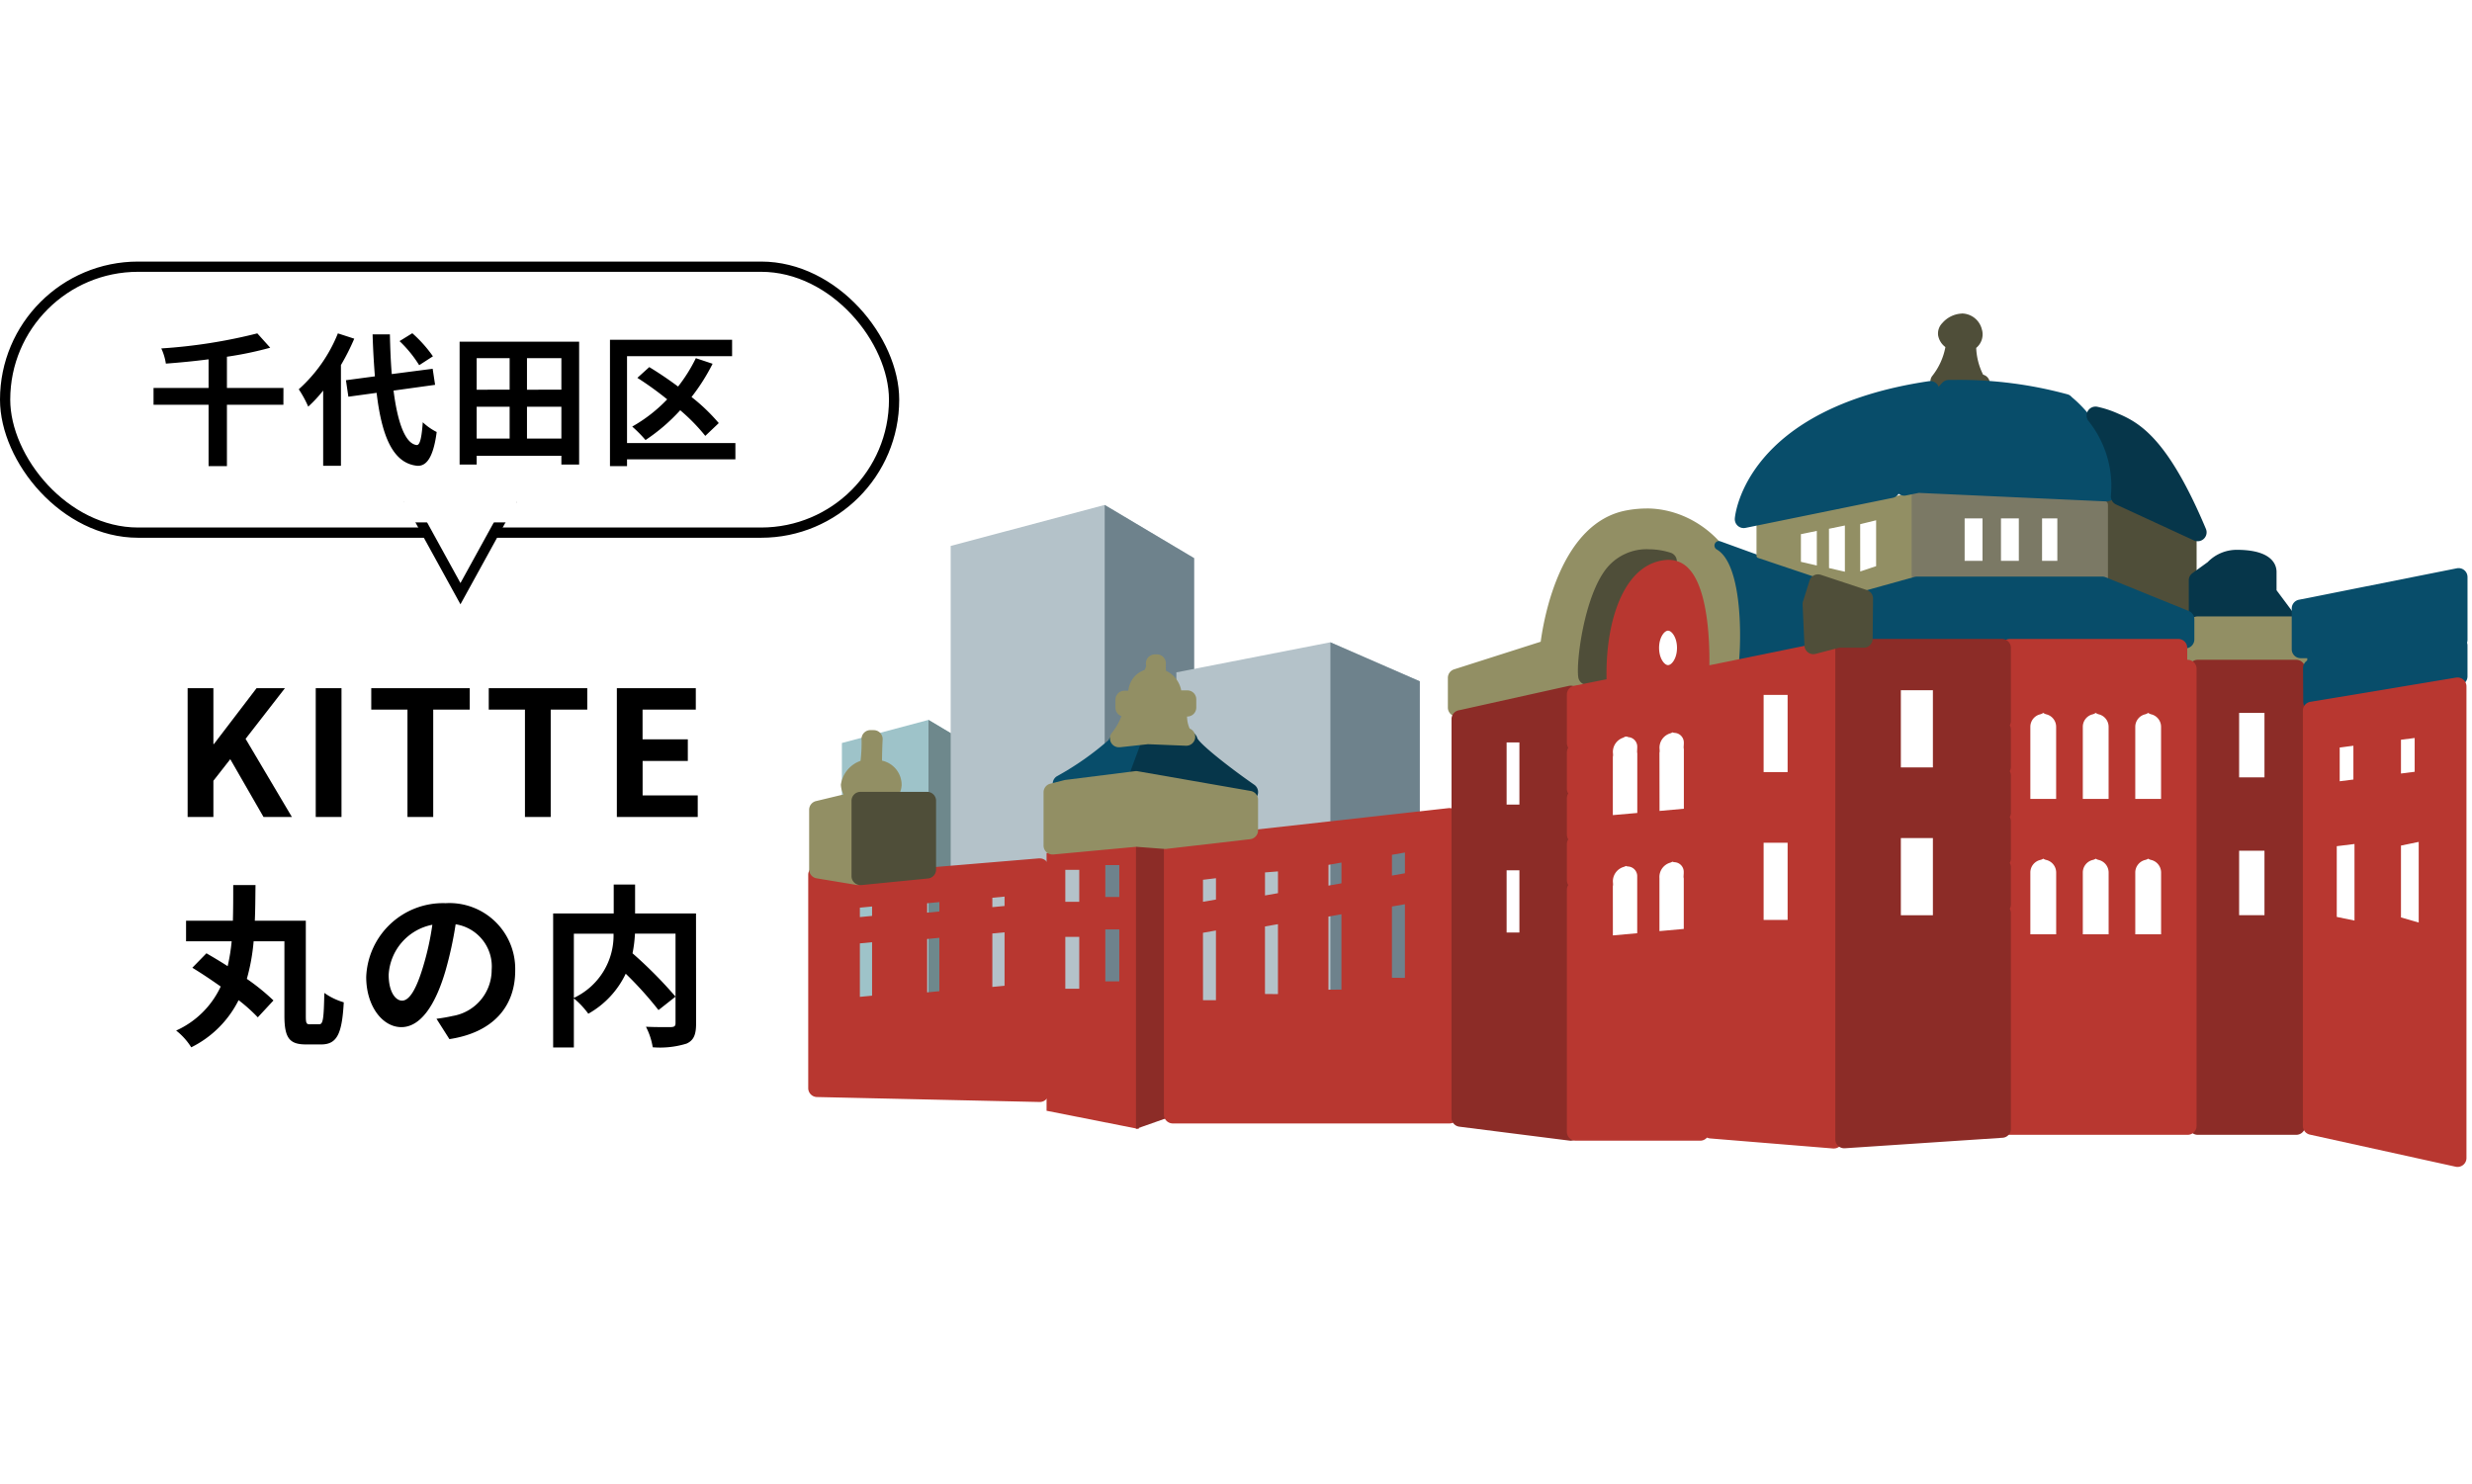 <svg xmlns="http://www.w3.org/2000/svg" xmlns:xlink="http://www.w3.org/1999/xlink" width="241.44" height="145" viewBox="0 0 241.44 145">
  <defs>
    <filter id="楕円形_21" x="96.44" y="0" width="145" height="145" filterUnits="userSpaceOnUse">
      <feOffset dx="5" dy="4" input="SourceAlpha"/>
      <feGaussianBlur stdDeviation="3.5" result="blur"/>
      <feFlood flood-opacity="0.09"/>
      <feComposite operator="in" in2="blur"/>
      <feComposite in="SourceGraphic"/>
    </filter>
    <clipPath id="clip-path">
      <rect id="長方形_1358" data-name="長方形 1358" width="162.065" height="83.366" transform="translate(0 0)" fill="none"/>
    </clipPath>
  </defs>
  <g id="map_item_pc_03" transform="translate(-840.06 -4056.98)">
    <g id="コンポーネント_10_7" data-name="コンポーネント 10 – 7" transform="translate(942 4063.48)">
      <g transform="matrix(1, 0, 0, 1, -101.94, -6.5)" filter="url(#楕円形_21)">
        <circle id="楕円形_21-2" data-name="楕円形 21" cx="62" cy="62" r="62" transform="translate(101.94 6.5)" fill="#fff"/>
      </g>
    </g>
    <path id="パス_4125" data-name="パス 4125" d="M1.547,0H4.063V-3.536L5.712-5.644,8.959,0H11.73L7.208-7.633,11.05-12.58H8.279L4.114-7.123H4.063V-12.58H1.547ZM14.059,0h2.516V-12.58H14.059Zm8.959,0h2.516V-10.489H29.1V-12.58H19.482v2.091h3.536ZM34.493,0h2.516V-10.489h3.57V-12.58H30.957v2.091h3.536Zm8.976,0h7.9V-2.108H45.985V-5.474H50.4V-7.582h-4.42v-2.907h5.2V-12.58H43.469ZM13.481,20.252c-.34,0-.391-.119-.391-.833V10.137H8.109C8.16,9,8.16,7.825,8.177,6.652H6C6,7.842,6,9,5.967,10.137H1.394v2.006H5.848a18.592,18.592,0,0,1-.391,2.431c-.714-.459-1.428-.884-2.074-1.258L2.006,14.727c.867.527,1.836,1.173,2.771,1.836a8.765,8.765,0,0,1-4.352,4.3A6.385,6.385,0,0,1,1.9,22.5a10.255,10.255,0,0,0,4.624-4.607A16.267,16.267,0,0,1,8.4,19.572l1.53-1.649a20.912,20.912,0,0,0-2.6-2.108,19.489,19.489,0,0,0,.663-3.672H11v7.276c0,2.193.51,2.8,2.108,2.8h1.479c1.564,0,2.04-1.054,2.21-4.114a6.355,6.355,0,0,1-1.9-.918c-.051,2.516-.119,3.06-.493,3.06Zm9.01-2.312c-.629,0-1.309-.833-1.309-2.533a5.279,5.279,0,0,1,4.267-4.879,27.023,27.023,0,0,1-.9,4.08C23.868,16.886,23.188,17.94,22.491,17.94ZM27.115,21.7c4.25-.646,6.426-3.162,6.426-6.7a6.425,6.425,0,0,0-6.8-6.579,7.507,7.507,0,0,0-7.752,7.208c0,2.839,1.581,4.9,3.434,4.9,1.836,0,3.3-2.074,4.3-5.474a36.586,36.586,0,0,0,1-4.573,4.167,4.167,0,0,1,3.519,4.454,4.558,4.558,0,0,1-3.825,4.505c-.442.1-.918.187-1.564.272ZM39.27,11.4h3.876a6.735,6.735,0,0,1-3.876,6.273ZM51.2,9.423h-5.95V6.6H43.163V9.423H37.247v13.09H39.27V17.719a8.226,8.226,0,0,1,1.411,1.5,8.824,8.824,0,0,0,3.655-3.91,35.554,35.554,0,0,1,3.2,3.553L49.2,17.549A42.475,42.475,0,0,0,45,13.316a12.883,12.883,0,0,0,.238-1.921H49.2v8.721c0,.306-.1.391-.425.408-.323,0-1.462.017-2.465-.034a6.63,6.63,0,0,1,.663,2.006,8.775,8.775,0,0,0,3.3-.357c.714-.323.935-.884.935-1.972Z" transform="translate(856.839 4136.784)" stroke="rgba(0,0,0,0)" stroke-width="1"/>
    <g id="コンポーネント_9_8" data-name="コンポーネント 9 – 8" transform="translate(840.06 4082.531)">
      <g id="グループ_740" data-name="グループ 740" transform="translate(-0.636 -1.24)">
        <g id="長方形_980" data-name="長方形 980" transform="translate(0.636 1.24)" fill="#fff" stroke="#000" stroke-width="1">
          <rect width="87.826" height="26.978" rx="13.489" stroke="none"/>
          <rect x="0.5" y="0.5" width="86.826" height="25.978" rx="12.989" fill="none"/>
        </g>
        <path id="パス_4109" data-name="パス 4109" d="M-15.68-6.412H-21.2V-9.464a34.414,34.414,0,0,0,4.228-.882l-1.26-1.4a51.632,51.632,0,0,1-9.38,1.47,5.36,5.36,0,0,1,.448,1.484c1.344-.1,2.772-.238,4.172-.42v2.8h-5.376v1.638h5.376V1.218H-21.2V-4.774h5.516Zm14.6-3.094A12.645,12.645,0,0,0-3.094-11.76l-1.246.77A11.911,11.911,0,0,1-2.422-8.638Zm-9.282-2.24a14.633,14.633,0,0,1-3.822,5.46,10.693,10.693,0,0,1,.924,1.694A13.192,13.192,0,0,0-11.8-6.16V1.19h1.736V-8.652a22.243,22.243,0,0,0,1.3-2.576ZM-.868-6.72l-.238-1.568L-5.1-7.77c-.1-1.19-.154-2.506-.182-3.878H-6.972c.042,1.47.126,2.842.224,4.1l-2.828.378.238,1.61,2.758-.378c.5,4.27,1.61,6.9,3.976,7.126.784.042,1.54-.6,1.89-3.3a5.728,5.728,0,0,1-1.358-.952c-.112,1.554-.28,2.254-.6,2.226-1.12-.14-1.862-2.212-2.254-5.32ZM8.106-1.47V-4.578h3.36V-1.47ZM3.192-4.578h3.22V-1.47H3.192Zm3.22-4.746v3.08H3.192v-3.08Zm5.054,3.08H8.106v-3.08h3.36Zm-9.94-4.69v12H3.192V.21h8.274v.854H13.2v-12Zm26.936,9.9H17.878V-9.52H28.14v-1.6H16.212V1.218h1.666V.56H28.462ZM26.838-2.982a18.083,18.083,0,0,0-2.66-2.548,19.579,19.579,0,0,0,2.058-3.248L24.6-9.324a15.349,15.349,0,0,1-1.736,2.772c-.938-.7-1.918-1.358-2.814-1.9l-1.162,1.05a31.544,31.544,0,0,1,2.912,2.1,14.7,14.7,0,0,1-3.416,2.66,12.8,12.8,0,0,1,1.3,1.316,18.1,18.1,0,0,0,3.388-2.912,18.3,18.3,0,0,1,2.45,2.506Z" transform="translate(44 20)"/>
      </g>
      <g id="グループ_739" data-name="グループ 739" transform="translate(39.473 22.478)">
        <g id="多角形_99" data-name="多角形 99" transform="translate(11 11) rotate(180)" fill="#fff">
          <path d="M 10.154 9.5 L 0.846 9.5 L 5.5 1.038 L 10.154 9.5 Z" stroke="none"/>
          <path d="M 5.5 2.075 L 1.691 9 L 9.309 9 L 5.5 2.075 M 5.5 0 L 11 10 L 0 10 L 5.5 0 Z" stroke="none" fill="#000"/>
        </g>
        <rect id="長方形_984" data-name="長方形 984" width="11" height="3" fill="#fff"/>
      </g>
    </g>
    <g id="グループ_797" data-name="グループ 797" transform="translate(919 4087.602)">
      <path id="パス_3671" data-name="パス 3671" d="M3.288,67.956v-26L11.742,39.7l4.914,2.923V67.956Z" fill="#9ec3c9"/>
      <path id="パス_3672" data-name="パス 3672" d="M11.746,67.956h4.91V42.624L11.746,39.7Z" fill="#6e888c"/>
      <path id="パス_3673" data-name="パス 3673" d="M13.913,68.955V22.708L28.949,18.7l8.738,5.2V68.955Z" fill="#b4c2c9"/>
      <path id="パス_3674" data-name="パス 3674" d="M28.955,68.955h8.732V23.9l-8.732-5.195Z" fill="#6e828c"/>
      <path id="パス_3675" data-name="パス 3675" d="M35.956,68.955v-33.9l15.036-2.937,8.738,3.811V68.955Z" fill="#b4c2c9"/>
      <path id="パス_3676" data-name="パス 3676" d="M51,68.955H59.73V35.929L51,32.121Z" fill="#6e828c"/>
      <g id="グループ_796" data-name="グループ 796">
        <g id="グループ_795" data-name="グループ 795" clip-path="url(#clip-path)">
          <path id="パス_3677" data-name="パス 3677" d="M84.707,38.84V40.1a1.81,1.81,0,0,1,1.677,1.855c0,.053,0,.1-.007.157l-.013.256.02,0v6.808l-4.119.373V42.737l.022,0-.015-.209c0-.051-.007-.1-.007-.156a2.328,2.328,0,0,1,1.678-2.189V38.84h.382v0Zm0-.871h-.764a.871.871,0,0,0-.871.871v.76a3.214,3.214,0,0,0-1.678,2.768c0,.078,0,.153.01.227V42.6a.842.842,0,0,0-.01.133v6.812a.87.87,0,0,0,.871.871l.078,0,4.12-.373a.871.871,0,0,0,.793-.868V42.368a.854.854,0,0,0-.012-.143l0-.064c0-.053.009-.127.009-.2a2.676,2.676,0,0,0-1.678-2.539V38.84a.871.871,0,0,0-.871-.871"/>
          <path id="パス_3678" data-name="パス 3678" d="M84.707,51.578v1.159a1.809,1.809,0,0,1,1.677,1.853c0,.053,0,.1-.007.158L86.364,55l.02,0v5.917l-4.119.372V55.178l0-.078c0-.032,0-.066,0-.1a2.331,2.331,0,0,1,1.678-2.19V51.578Zm0-.871h-.764a.871.871,0,0,0-.871.871v.655A3.212,3.212,0,0,0,81.394,55l0,.068c0,.021,0,.043,0,.065l0,.078V61.29a.87.87,0,0,0,.871.872.68.68,0,0,0,.078,0l4.12-.372a.871.871,0,0,0,.793-.868V55a.854.854,0,0,0-.012-.143l0-.064c0-.053.009-.127.009-.2a2.672,2.672,0,0,0-1.678-2.537v-.475a.871.871,0,0,0-.871-.871"/>
          <path id="パス_3679" data-name="パス 3679" d="M13.68,56.531V59.2l-2.936.282V56.815Zm0-.871a.787.787,0,0,0-.084,0l-2.935.284a.871.871,0,0,0-.788.868v2.668a.87.87,0,0,0,.871.871.759.759,0,0,0,.083,0l2.936-.282a.871.871,0,0,0,.788-.868v-2.67a.868.868,0,0,0-.871-.871"/>
          <path id="パス_3680" data-name="パス 3680" d="M83.976,30.112c.964,0,1.747,1.144,1.747,2.553s-.783,2.555-1.747,2.555-1.747-1.142-1.747-2.555.783-2.553,1.747-2.553m0-.871c-1.469,0-2.619,1.5-2.619,3.424s1.15,3.427,2.619,3.427,2.618-1.506,2.618-3.427-1.15-3.424-2.618-3.424"/>
          <path id="パス_3681" data-name="パス 3681" d="M13.68,60.02v6.974l-2.936.283V60.3Zm0-.871a.788.788,0,0,0-.084,0l-2.935.283a.872.872,0,0,0-.788.868v6.973a.872.872,0,0,0,.871.872c.028,0,.056,0,.084,0l2.936-.283a.872.872,0,0,0,.787-.868V60.02a.87.87,0,0,0-.871-.871"/>
          <path id="パス_3682" data-name="パス 3682" d="M80.156,51.988v1.16A1.81,1.81,0,0,1,81.835,55v6.33l-4.121.373V55.771l.022-.007-.015-.208c0-.048-.007-.1-.007-.143a2.334,2.334,0,0,1,1.679-2.191V51.988Zm0-.871h-.763a.871.871,0,0,0-.872.871v.657a3.217,3.217,0,0,0-1.678,2.768c0,.066,0,.132.008.2l0,.031a.911.911,0,0,0-.01.129V61.7a.872.872,0,0,0,.871.871c.027,0,.053,0,.079,0l4.12-.373a.872.872,0,0,0,.793-.868V55a2.671,2.671,0,0,0-1.679-2.536v-.476a.871.871,0,0,0-.871-.871"/>
          <path id="パス_3683" data-name="パス 3683" d="M70.332,61.338H67.339V53.522h2.993Zm0-8.687H67.339a.871.871,0,0,0-.871.871v7.816a.872.872,0,0,0,.871.872h2.993a.872.872,0,0,0,.871-.872V53.522a.871.871,0,0,0-.871-.871"/>
          <path id="パス_3684" data-name="パス 3684" d="M80.156,39.447v1.067a1.808,1.808,0,0,1,1.679,1.854c0,.053,0,.1-.01.159l-.01.253.02,0v6.808l-4.121.372V43.135l.022,0-.015-.208c0-.05-.007-.1-.007-.147a2.333,2.333,0,0,1,1.679-2.19V39.447Zm0-.871h-.763a.871.871,0,0,0-.872.871v.563a3.215,3.215,0,0,0-1.679,2.768c0,.071,0,.139.009.21l0,.016a.808.808,0,0,0-.011.131v6.823a.872.872,0,0,0,.872.871l.078,0,4.121-.372a.872.872,0,0,0,.793-.868V42.778a.814.814,0,0,0-.013-.148l0-.067a1.721,1.721,0,0,0,.01-.195,2.67,2.67,0,0,0-1.679-2.538v-.383a.871.871,0,0,0-.871-.871"/>
          <path id="パス_3685" data-name="パス 3685" d="M110.717,45.21h-4.873V35.927h4.873Zm0-10.155h-4.873a.871.871,0,0,0-.872.871V45.21a.871.871,0,0,0,.872.871h4.873a.871.871,0,0,0,.872-.871V35.926a.871.871,0,0,0-.872-.871"/>
          <path id="パス_3686" data-name="パス 3686" d="M20.046,55.993v2.67l-2.936.282V56.277Zm0-.871a.788.788,0,0,0-.084,0l-2.936.283a.872.872,0,0,0-.787.868v2.668a.872.872,0,0,0,.871.871.769.769,0,0,0,.083,0l2.936-.281a.872.872,0,0,0,.788-.868v-2.67a.87.87,0,0,0-.871-.871"/>
          <path id="パス_3687" data-name="パス 3687" d="M110.717,59.651h-4.873V50.368h4.873Zm0-10.155h-4.873a.871.871,0,0,0-.872.871v9.284a.871.871,0,0,0,.872.871h4.873a.871.871,0,0,0,.872-.871V50.367a.871.871,0,0,0-.872-.871"/>
          <path id="パス_3688" data-name="パス 3688" d="M96.527,60.113H92.442V50.83h4.085Zm0-10.155H92.442a.871.871,0,0,0-.872.871v9.284a.871.871,0,0,0,.872.871h4.085a.871.871,0,0,0,.871-.871V50.829a.871.871,0,0,0-.871-.871"/>
          <path id="パス_3689" data-name="パス 3689" d="M20.046,59.483v6.974l-2.936.283V59.767Zm0-.871a.787.787,0,0,0-.084,0l-2.936.283a.872.872,0,0,0-.787.868V66.74a.87.87,0,0,0,.871.871.788.788,0,0,0,.084,0l2.936-.283a.872.872,0,0,0,.787-.867V59.483a.87.87,0,0,0-.871-.871"/>
          <path id="パス_3690" data-name="パス 3690" d="M96.527,45.672H92.442V36.389h4.085Zm0-10.155H92.442a.871.871,0,0,0-.872.871v9.284a.871.871,0,0,0,.872.871h4.085a.871.871,0,0,0,.871-.871V36.388a.871.871,0,0,0-.871-.871"/>
          <path id="パス_3691" data-name="パス 3691" d="M7.107,56.96v2.671l-2.936.284V57.244Zm0-.871a.788.788,0,0,0-.084,0l-2.935.283a.872.872,0,0,0-.788.868v2.671a.87.87,0,0,0,.871.871.788.788,0,0,0,.084,0L7.191,60.5a.872.872,0,0,0,.787-.868V56.96a.87.87,0,0,0-.871-.871"/>
          <path id="パス_3692" data-name="パス 3692" d="M26.721,66.208H24.859V60.639h1.862Zm0-6.441H24.859a.871.871,0,0,0-.872.871v5.57a.871.871,0,0,0,.872.871h1.862a.871.871,0,0,0,.871-.871v-5.57a.871.871,0,0,0-.871-.871"/>
          <path id="パス_3693" data-name="パス 3693" d="M59.152,51.616v3.8l-3.011.53v-3.8Zm0-.871a.856.856,0,0,0-.151.013l-3.011.53a.873.873,0,0,0-.72.859v3.8a.871.871,0,0,0,.871.872.857.857,0,0,0,.151-.014l3.011-.53a.87.87,0,0,0,.72-.858v-3.8a.871.871,0,0,0-.871-.871"/>
          <path id="パス_3694" data-name="パス 3694" d="M59.152,56.667v9.108l-3.011-.03V57.2Zm0-.871a.856.856,0,0,0-.151.013l-3.01.529a.871.871,0,0,0-.721.858v8.549a.872.872,0,0,0,.863.872l3.01.03h.009a.871.871,0,0,0,.871-.872V56.667a.871.871,0,0,0-.871-.871"/>
          <path id="パス_3695" data-name="パス 3695" d="M30.632,57.244H28.77V53.626h1.862Zm0-4.49H28.77a.871.871,0,0,0-.872.871v3.619a.871.871,0,0,0,.872.871h1.862a.871.871,0,0,0,.871-.871V53.625a.871.871,0,0,0-.871-.871"/>
          <path id="パス_3696" data-name="パス 3696" d="M30.632,65.484H28.77V59.915h1.862Zm0-6.44H28.77a.871.871,0,0,0-.872.871v5.569a.87.87,0,0,0,.872.87h1.862a.87.87,0,0,0,.871-.87V59.915a.871.871,0,0,0-.871-.871"/>
          <path id="パス_3697" data-name="パス 3697" d="M26.721,57.715H24.859V54.1h1.862Zm0-4.492H24.859a.871.871,0,0,0-.872.871v3.621a.871.871,0,0,0,.872.871h1.862a.871.871,0,0,0,.871-.871V54.094a.871.871,0,0,0-.871-.871"/>
          <path id="パス_3698" data-name="パス 3698" d="M70.332,48.845H67.339V41.029h2.993Zm0-8.687H67.339a.871.871,0,0,0-.871.871v7.816a.871.871,0,0,0,.871.872h2.993a.871.871,0,0,0,.871-.872V41.029a.871.871,0,0,0-.871-.871"/>
          <path id="パス_3699" data-name="パス 3699" d="M40.7,54.18v3.8l-3.01.529V54.543Zm0-.871a.907.907,0,0,0-.1.006l-3.01.363a.871.871,0,0,0-.768.865v3.965a.868.868,0,0,0,1.023.858l3.01-.529a.87.87,0,0,0,.72-.858v-3.8a.87.87,0,0,0-.871-.871"/>
          <path id="パス_3700" data-name="パス 3700" d="M52.953,57.647v9.259l-3.01.03V58.178Zm0-.871a.855.855,0,0,0-.151.013l-3.01.531a.871.871,0,0,0-.721.858v8.758a.872.872,0,0,0,.872.871h.009l3.01-.03a.871.871,0,0,0,.862-.871V57.647a.871.871,0,0,0-.871-.871"/>
          <path id="パス_3701" data-name="パス 3701" d="M7.107,60.45v6.974l-2.936.283V60.734Zm0-.871a.788.788,0,0,0-.084,0l-2.935.283a.872.872,0,0,0-.788.868v6.973a.872.872,0,0,0,.871.872c.028,0,.056,0,.084,0l2.936-.283a.872.872,0,0,0,.787-.868V60.45a.87.87,0,0,0-.871-.871"/>
          <path id="パス_3702" data-name="パス 3702" d="M40.7,59.232v8.722l-3.01,0V59.763Zm0-.871a.856.856,0,0,0-.151.013l-3.01.531a.871.871,0,0,0-.721.858v8.193a.872.872,0,0,0,.872.871H40.7a.872.872,0,0,0,.87-.872V59.232a.871.871,0,0,0-.871-.871"/>
          <path id="パス_3703" data-name="パス 3703" d="M46.753,53.562v3.8l-3.011.529v-4.1Zm0-.871-.066,0-3.011.227a.872.872,0,0,0-.805.869v4.1a.871.871,0,0,0,.871.872.962.962,0,0,0,.151-.013l3.011-.53a.87.87,0,0,0,.72-.858v-3.8a.871.871,0,0,0-.871-.871"/>
          <path id="パス_3704" data-name="パス 3704" d="M46.753,58.615v8.747l-3.011-.025V59.145Zm0-.872a.772.772,0,0,0-.151.014l-3.011.529a.872.872,0,0,0-.72.859v8.192a.871.871,0,0,0,.864.87l3.01.027h.008a.872.872,0,0,0,.871-.872V58.615a.873.873,0,0,0-.871-.872"/>
          <path id="パス_3705" data-name="パス 3705" d="M52.953,52.6v3.8l-3.01.53v-3.8Zm0-.871a.856.856,0,0,0-.151.013l-3.01.531a.871.871,0,0,0-.721.858v3.8a.873.873,0,0,0,.872.872.857.857,0,0,0,.151-.014l3.01-.53a.87.87,0,0,0,.72-.858V52.6a.871.871,0,0,0-.871-.871"/>
          <path id="パス_3706" data-name="パス 3706" d="M130.754,21.465l1.181.526v5.018l-1.181-.527Zm0-.87a.871.871,0,0,0-.871.87v5.017a.871.871,0,0,0,.516.8l1.181.527a.872.872,0,0,0,1.227-.8V21.991a.873.873,0,0,0-.518-.8l-1.181-.524a.876.876,0,0,0-.354-.075"/>
          <path id="パス_3707" data-name="パス 3707" d="M143.1,46.184h-4.219V38.148H143.1Zm0-8.907h-4.219a.871.871,0,0,0-.871.871v8.036a.872.872,0,0,0,.871.872H143.1a.872.872,0,0,0,.871-.872V38.148a.871.871,0,0,0-.871-.871"/>
          <path id="パス_3708" data-name="パス 3708" d="M132.634,22.271l1.182.547v4.8l-1.182-.325Zm0-.87a.869.869,0,0,0-.871.87V27.29a.871.871,0,0,0,.64.84l1.182.325a.872.872,0,0,0,1.1-.84v-4.8a.871.871,0,0,0-.507-.791L133,21.481a.88.88,0,0,0-.365-.08"/>
          <path id="パス_3709" data-name="パス 3709" d="M128.67,20.586l1.183.464v5.017l-1.183-.325Zm0-.871a.87.87,0,0,0-.871.871v5.156a.87.87,0,0,0,.64.84l1.183.326a.911.911,0,0,0,.231.031.872.872,0,0,0,.871-.872V21.05a.871.871,0,0,0-.553-.811l-1.183-.464a.879.879,0,0,0-.318-.06"/>
          <path id="パス_3710" data-name="パス 3710" d="M122.435,24.6h-2.364V19.586h2.364Zm0-5.889h-2.364a.872.872,0,0,0-.872.871V24.6a.872.872,0,0,0,.872.871h2.364a.871.871,0,0,0,.871-.871V19.586a.871.871,0,0,0-.871-.871"/>
          <path id="パス_3711" data-name="パス 3711" d="M118.672,24.6h-2.615V19.586h2.615Zm0-5.889h-2.615a.871.871,0,0,0-.871.871V24.6a.871.871,0,0,0,.871.871h2.615a.871.871,0,0,0,.871-.871V19.586a.871.871,0,0,0-.871-.871"/>
          <path id="パス_3712" data-name="パス 3712" d="M151.783,41.235V46.3l-3.081.39V41.625Zm0-.871a.8.8,0,0,0-.109.007l-3.081.39a.87.87,0,0,0-.762.864v5.061a.87.87,0,0,0,.871.871.812.812,0,0,0,.11-.007l3.08-.389a.871.871,0,0,0,.762-.865V41.235a.872.872,0,0,0-.871-.871"/>
          <path id="パス_3713" data-name="パス 3713" d="M158.161,50.547v10.1l-3.474-1V51.265Zm0-.871a.869.869,0,0,0-.176.018l-3.474.717a.872.872,0,0,0-.7.854V59.65a.872.872,0,0,0,.631.838l3.474,1a.861.861,0,0,0,.241.034.87.87,0,0,0,.871-.872v-10.1a.872.872,0,0,0-.871-.871"/>
          <path id="パス_3714" data-name="パス 3714" d="M151.889,50.835v9.531l-3.475-.715V51.265Zm0-.871a.769.769,0,0,0-.107.007l-3.475.429a.872.872,0,0,0-.764.865v8.386a.872.872,0,0,0,.7.854l3.474.714a.884.884,0,0,0,.176.018.87.87,0,0,0,.871-.871V50.835a.872.872,0,0,0-.871-.871"/>
          <path id="パス_3715" data-name="パス 3715" d="M143.1,59.651h-4.219V51.613H143.1Zm0-8.91h-4.219a.871.871,0,0,0-.871.871v8.039a.871.871,0,0,0,.871.871H143.1a.871.871,0,0,0,.871-.871V51.612a.871.871,0,0,0-.871-.871"/>
          <path id="パス_3716" data-name="パス 3716" d="M157.768,40.478v5.059l-3.081.393V40.868Zm0-.871a.8.8,0,0,0-.109.007l-3.081.39a.87.87,0,0,0-.762.864V45.93a.872.872,0,0,0,.871.871.812.812,0,0,0,.11-.007l3.081-.392a.872.872,0,0,0,.761-.865V40.478a.872.872,0,0,0-.871-.871"/>
          <path id="パス_3717" data-name="パス 3717" d="M115.124,24.6h-2.617V19.586h2.617Zm0-5.889h-2.617a.871.871,0,0,0-.871.871V24.6a.871.871,0,0,0,.871.871h2.617A.871.871,0,0,0,116,24.6V19.586a.871.871,0,0,0-.871-.871"/>
          <path id="パス_3718" data-name="パス 3718" d="M101.472,20.443V25.5l-1.99-.458v-4.19Zm0-.871a.866.866,0,0,0-.175.018L99.307,20a.87.87,0,0,0-.7.853v4.19a.872.872,0,0,0,.676.85l1.99.457a.859.859,0,0,0,.195.023.871.871,0,0,0,.871-.872V20.443a.87.87,0,0,0-.871-.871"/>
          <path id="パス_3719" data-name="パス 3719" d="M121.106,51.236v1.289a2.128,2.128,0,0,1,1.651,2.072v6.916h-4.265V54.6a2.129,2.129,0,0,1,1.653-2.072V51.236Zm0-.871h-.961a.871.871,0,0,0-.872.871v.681a2.982,2.982,0,0,0-1.652,2.68v6.916a.871.871,0,0,0,.871.872h4.265a.872.872,0,0,0,.872-.872V54.6a2.979,2.979,0,0,0-1.652-2.679v-.682a.871.871,0,0,0-.871-.871"/>
          <path id="パス_3720" data-name="パス 3720" d="M126.263,36.859v1.449a2.132,2.132,0,0,1,1.619,2.061v7.922h-4.265V40.369a2.132,2.132,0,0,1,1.62-2.061V36.859Zm0-.871h-1.026a.871.871,0,0,0-.871.871v.853a2.99,2.99,0,0,0-1.62,2.657v7.922a.871.871,0,0,0,.871.871h4.265a.871.871,0,0,0,.871-.871V40.369a2.99,2.99,0,0,0-1.619-2.657v-.853a.871.871,0,0,0-.871-.871"/>
          <path id="パス_3721" data-name="パス 3721" d="M121.139,36.859v1.449a2.132,2.132,0,0,1,1.619,2.061v7.922h-4.265V40.369a2.132,2.132,0,0,1,1.62-2.061V36.859Zm0-.871h-1.026a.871.871,0,0,0-.871.871v.853a2.991,2.991,0,0,0-1.621,2.657v7.922a.872.872,0,0,0,.872.871h4.265a.871.871,0,0,0,.871-.871V40.369a2.99,2.99,0,0,0-1.619-2.657v-.853a.871.871,0,0,0-.871-.871"/>
          <path id="パス_3722" data-name="パス 3722" d="M126.23,51.236v1.289a2.129,2.129,0,0,1,1.652,2.072v6.916h-4.265V54.6a2.129,2.129,0,0,1,1.653-2.072V51.236Zm0-.871h-.96a.871.871,0,0,0-.873.871v.681a2.982,2.982,0,0,0-1.652,2.68v6.916a.871.871,0,0,0,.872.872h4.265a.871.871,0,0,0,.871-.872V54.6a2.98,2.98,0,0,0-1.651-2.679v-.682a.871.871,0,0,0-.872-.871"/>
          <path id="パス_3723" data-name="パス 3723" d="M131.387,36.859v1.449a2.132,2.132,0,0,1,1.619,2.061v7.922h-4.265V40.369a2.132,2.132,0,0,1,1.62-2.061V36.859Zm0-.871h-1.026a.871.871,0,0,0-.871.871v.853a2.99,2.99,0,0,0-1.62,2.657v7.922a.871.871,0,0,0,.871.871h4.265a.871.871,0,0,0,.871-.871V40.369a2.99,2.99,0,0,0-1.619-2.657v-.853a.871.871,0,0,0-.871-.871"/>
          <path id="パス_3724" data-name="パス 3724" d="M131.355,51.236v1.289a2.13,2.13,0,0,1,1.651,2.072v6.916h-4.265V54.6a2.131,2.131,0,0,1,1.653-2.072V51.236Zm0-.871h-.961a.871.871,0,0,0-.872.871v.686A3.024,3.024,0,0,0,127.87,54.6v6.916a.871.871,0,0,0,.871.872h4.265a.872.872,0,0,0,.872-.872V54.6a3.024,3.024,0,0,0-1.652-2.675v-.686a.871.871,0,0,0-.871-.871"/>
          <path id="パス_3725" data-name="パス 3725" d="M104.518,19.917v4.919l-1.988.663V20.412Zm0-.871a.833.833,0,0,0-.21.026l-1.989.494a.873.873,0,0,0-.661.846V25.5a.871.871,0,0,0,1.147.827l1.989-.663a.874.874,0,0,0,.6-.827V19.917a.869.869,0,0,0-.871-.871"/>
          <path id="パス_3726" data-name="パス 3726" d="M98.73,20.97v3.921l-1.988-.46V21.378Zm0-.871a.881.881,0,0,0-.175.018l-1.989.408a.871.871,0,0,0-.7.853v3.053a.871.871,0,0,0,.676.849l1.99.46a.863.863,0,0,0,.737-.166.874.874,0,0,0,.33-.683V20.97a.87.87,0,0,0-.872-.871"/>
          <path id="パス_3727" data-name="パス 3727" d="M63.345,38.93a.436.436,0,0,1-.436-.436v-2.9a.437.437,0,0,1,.3-.415l8.724-2.786c.221-1.849,1.68-11.545,8.062-12.729a10.4,10.4,0,0,1,1.9-.18c5.8,0,9.367,5.168,9.471,10.165v4.139a.436.436,0,0,1-.354.428l-2.965.566a.434.434,0,0,1-.516-.407,39.3,39.3,0,0,0-.69-6.793c-.1-.172-.2-.354-.3-.539-.835-1.523-1.7-3.1-4.26-3.1-.163,0-.333.006-.51.019-3.467.259-5.567,4.539-5.617,11.447a.435.435,0,0,1-.33.42L63.45,38.917a.414.414,0,0,1-.1.013" fill="#928f64"/>
          <path id="パス_3728" data-name="パス 3728" d="M81.9,19.917c5.58,0,8.938,5.068,9.035,9.739v4.13l-2.964.566s-.293-6.187-.746-6.986c-.94-1.635-1.786-3.858-4.938-3.858q-.261,0-.543.021c-3.6.269-5.967,4.46-6.02,11.879L63.344,38.494v-2.9l8.995-2.872s1.074-11.393,7.739-12.63a9.992,9.992,0,0,1,1.823-.173m0-.871a10.913,10.913,0,0,0-1.982.187c-6.4,1.188-8.051,10.385-8.379,12.828l-8.461,2.7a.871.871,0,0,0-.606.83v2.9a.872.872,0,0,0,.871.872.89.89,0,0,0,.211-.026l12.38-3.087a.871.871,0,0,0,.661-.839c.048-6.658,2-10.776,5.214-11.016.165-.012.325-.018.478-.018,2.3,0,3.068,1.394,3.877,2.871.1.188.2.372.306.549a45.642,45.642,0,0,1,.631,6.594.871.871,0,0,0,.87.83.829.829,0,0,0,.164-.016l2.964-.566a.872.872,0,0,0,.708-.856v-4.13c-.138-6.648-5.146-10.61-9.907-10.61" fill="#928f64"/>
          <path id="パス_3729" data-name="パス 3729" d="M78.144,36.81a.43.43,0,0,1-.185-.041L75.89,35.8a.433.433,0,0,1-.246-.323c-.225-1.356.586-7.717,2.67-10.315a4.63,4.63,0,0,1,3.756-1.7,6.629,6.629,0,0,1,2.052.324.436.436,0,0,1-.268.829,1.011,1.011,0,0,0-.283-.042.735.735,0,0,0-.217.029c-5.538,1.266-4.784,11.631-4.776,11.735a.436.436,0,0,1-.434.47" fill="#4f4e39"/>
          <path id="パス_3730" data-name="パス 3730" d="M82.069,23.9a6.214,6.214,0,0,1,1.906.3,1.46,1.46,0,0,0-.4-.059,1.057,1.057,0,0,0-.373.059c-5.913,1.346-5.054,12.175-5.054,12.175l-2.069-.967c-.215-1.291.618-7.524,2.58-9.971A4.21,4.21,0,0,1,82.069,23.9m0-.871a5.046,5.046,0,0,0-4.094,1.862c-2.2,2.738-3,9.214-2.761,10.659a.871.871,0,0,0,.491.647l2.069.966a.872.872,0,0,0,1.238-.858c-.008-.1-.73-10.094,4.378-11.256a.34.34,0,0,0,.123-.035h0c.008,0,.029,0,.055,0a.585.585,0,0,1,.161.025.872.872,0,0,0,.539-1.657,7.137,7.137,0,0,0-2.2-.35" fill="#4f4e39"/>
          <path id="パス_3731" data-name="パス 3731" d="M91.367,33.983a.228.228,0,0,1-.146-.055.219.219,0,0,1-.071-.181c.007-.091.716-9.148-2.311-10.889a.218.218,0,0,1,.183-.393l9.03,3.278a.218.218,0,0,1,.136.26l-.643,2.462.22,4.072a.217.217,0,0,1-.175.225l-6.181,1.217a.2.2,0,0,1-.042,0" fill="#084d6a"/>
          <path id="パス_3732" data-name="パス 3732" d="M88.947,22.669l9.029,3.278-.643,2.462.214,4.139-6.181,1.216s.764-9.265-2.419-11.095m0-.436a.436.436,0,0,0-.217.814c2.414,1.388,2.408,8.181,2.2,10.682a.436.436,0,0,0,.434.471.478.478,0,0,0,.084-.008l6.181-1.216a.436.436,0,0,0,.351-.451l-.211-4.071.627-2.4a.436.436,0,0,0-.273-.52L89.1,22.259a.433.433,0,0,0-.149-.026" fill="#084d6a"/>
          <path id="パス_3733" data-name="パス 3733" d="M102.943,27.112l-4.8-1.545L92.8,23.774a.108.108,0,0,1-.075-.1v-2.9a.109.109,0,0,1,.087-.107s15.387-3.118,15.394-3.118a.108.108,0,0,1,.109.109v7.954a.108.108,0,0,1-.081.1l-5.23,1.4a.106.106,0,0,1-.029,0,.1.1,0,0,1-.034-.006m-1.581-1.75V20.576l-1.771.364v4.014Zm1.276-.015,1.771-.59v-4.7l-1.771.44Zm-4.017-.593V21.1l-1.771.363v2.877Z" fill="#928f64"/>
          <path id="パス_3734" data-name="パス 3734" d="M108.208,17.652v7.954l-5.232,1.4-4.8-1.545-5.339-1.793v-2.9ZM102.529,25.5l1.988-.663V19.917l-1.988.494V25.5m-1.057,0V20.443l-1.99.408v4.19l1.99.458m-2.742-.608V20.97l-1.989.408v3.053l1.989.46m9.478-7.457a.21.21,0,0,0-.043,0L92.793,20.555a.217.217,0,0,0-.175.213v2.9a.218.218,0,0,0,.149.207l5.339,1.792,4.8,1.546a.212.212,0,0,0,.066.011.224.224,0,0,0,.057-.008l5.232-1.4a.218.218,0,0,0,.161-.211V17.652a.218.218,0,0,0-.218-.218m-5.461,3.148L104.3,20.2v4.483l-1.553.518Zm-3.047.447,1.554-.319v4.515L99.7,24.868Zm-2.741.527,1.554-.319v3.38l-1.554-.359Z" fill="#928f64"/>
          <path id="パス_3735" data-name="パス 3735" d="M134.726,29.253a.414.414,0,0,1-.147-.026l-8.145-2.914a.465.465,0,0,1-.36-.421V18.7a.433.433,0,0,1,.195-.363.427.427,0,0,1,.241-.073.449.449,0,0,1,.168.033l8.216,3.428a.437.437,0,0,1,.267.4v6.686a.436.436,0,0,1-.184.357.441.441,0,0,1-.251.079m-1.346-2.21V23.1l-.311-.143v4Zm-1.881-.7V22.274l-.311-.137V26.2Zm-2.082-.842V21.348l-.312-.122v4.185Z" fill="#4f4e39"/>
          <path id="パス_3736" data-name="パス 3736" d="M126.511,18.7l8.216,3.429v6.686l-8.171-2.923-.045,0Zm3.343,7.366V21.051l-1.184-.464v5.156l1.184.325m2.081.941V21.991l-1.181-.525v5.016l1.181.527m1.881.606v-4.8l-1.182-.546V27.29l1.182.325m-7.3-9.784a.871.871,0,0,0-.871.871v7.19a.871.871,0,0,0,.729.86l8.064,2.886a.871.871,0,0,0,1.165-.821V22.131a.87.87,0,0,0-.536-.8L126.847,17.9a.872.872,0,0,0-.336-.067" fill="#4f4e39"/>
          <path id="パス_3737" data-name="パス 3737" d="M108.206,25.824a.217.217,0,0,1-.215-.217V17.652a.215.215,0,0,1,.068-.158.217.217,0,0,1,.149-.059l18.315,1.05a.219.219,0,0,1,.2.218v7.19a.215.215,0,0,1-.218.217l-18.3-.286m14.011-6.02h-1.929v4.582h1.929Zm-3.763,0h-2.18v4.582h2.18Zm-3.547,0h-2.182v4.582h2.182Z" fill="#7b7965"/>
          <path id="パス_3738" data-name="パス 3738" d="M108.208,17.652l18.3,1.051v7.19l-18.3-.287ZM120.071,24.6h2.364V19.586h-2.364Zm-4.014,0h2.615V19.586h-2.615Zm-3.549,0h2.617V19.586h-2.617Zm-4.3-7.387a.435.435,0,0,0-.435.435v7.954a.436.436,0,0,0,.429.436l18.3.286h.007a.435.435,0,0,0,.435-.435V18.7a.435.435,0,0,0-.41-.435l-18.3-1.051h-.025m12.3,2.805H122v4.146h-1.493Zm-4.014,0h1.744v4.146h-1.744Zm-3.549,0h1.745v4.146h-1.745Z" fill="#7b7965"/>
          <path id="パス_3739" data-name="パス 3739" d="M135.711,30.019a.436.436,0,0,1-.436-.436V26.067a.437.437,0,0,1,.181-.353l1.519-1.1a3.475,3.475,0,0,1,2.551-1.1c2.191,0,3.447.629,3.447,1.726v1.933l1.6,2.142a.436.436,0,0,1-.349.7Z" fill="#06364a"/>
          <path id="パス_3740" data-name="パス 3740" d="M139.527,23.957c1.469,0,3.011.324,3.011,1.291v2.078l1.684,2.257h-8.511V26.067l1.56-1.125a3.016,3.016,0,0,1,2.256-.985m0-.871a3.946,3.946,0,0,0-2.841,1.2L135.2,25.36a.873.873,0,0,0-.362.707v3.516a.871.871,0,0,0,.872.872h8.511a.871.871,0,0,0,.7-1.393l-1.511-2.026V25.248c0-.65-.378-2.162-3.882-2.162" fill="#06364a"/>
          <path id="長方形_1356" data-name="長方形 1356" d="M.436,0h9.623a.435.435,0,0,1,.435.435V2.962a.436.436,0,0,1-.436.436H.436A.436.436,0,0,1,0,2.962V.436A.436.436,0,0,1,.436,0Z" transform="translate(135.275 30.027)" fill="#928f64"/>
          <path id="パス_3741" data-name="パス 3741" d="M145.334,32.99h-9.623V30.463h9.623Zm0-3.4h-9.623a.871.871,0,0,0-.871.871V32.99a.871.871,0,0,0,.871.871h9.623a.871.871,0,0,0,.871-.871V30.462a.871.871,0,0,0-.871-.871" fill="#928f64"/>
          <path id="長方形_1357" data-name="長方形 1357" d="M.436,0H12.461A.435.435,0,0,1,12.9.435v.842a.436.436,0,0,1-.436.436H.436A.436.436,0,0,1,0,1.277V.436A.436.436,0,0,1,.436,0Z" transform="translate(134.396 32.803)" fill="#928f64"/>
          <path id="パス_3742" data-name="パス 3742" d="M146.857,34.08H134.833v-.842h12.024Zm0-1.713H134.833a.871.871,0,0,0-.871.871v.842a.871.871,0,0,0,.871.872h12.024a.871.871,0,0,0,.871-.872v-.842a.871.871,0,0,0-.871-.871" fill="#928f64"/>
          <path id="パス_3743" data-name="パス 3743" d="M135.711,79.794a.435.435,0,0,1-.435-.435V58.341a.435.435,0,0,1,.361-.429.435.435,0,0,1-.361-.429V53.576a.437.437,0,0,1,.367-.431.435.435,0,0,1-.367-.43V49.15a.436.436,0,0,1,.36-.43.434.434,0,0,1-.36-.429V42.378a.436.436,0,0,1,.364-.43.436.436,0,0,1-.364-.43V37.656a.436.436,0,0,1,.259-.4.435.435,0,0,1-.259-.4V34.7a.436.436,0,0,1,.435-.436h9.622a.436.436,0,0,1,.436.436v2.1a.436.436,0,0,1-.363.43.435.435,0,0,1,.363.429v3.86a.436.436,0,0,1-.364.43.436.436,0,0,1,.364.43v5.913a.434.434,0,0,1-.36.429.436.436,0,0,1,.36.43v3.565a.435.435,0,0,1-.367.43.437.437,0,0,1,.367.431v3.907a.435.435,0,0,1-.361.429.435.435,0,0,1,.361.429V79.359a.436.436,0,0,1-.436.435Zm6.955-27.746h-3.348v7.167h3.348Zm0-13.463h-3.348V45.75h3.348Z" fill="#8c2c27"/>
          <path id="パス_3744" data-name="パス 3744" d="M145.334,34.7v2.1h-.986v.859h.986v3.86h-.986v.86h.986v5.913h-.986v.859h.986v3.565h-.986v.861h.986v3.906h-.986v.859h.986V79.358h-9.623V58.341h1.532v-.859h-1.532V53.576h1.532v-.861h-1.532V49.15h1.532v-.859h-1.532V42.378h1.532v-.86h-1.532V37.656h1.532v-.8h-1.532V34.7Zm-6.45,11.481H143.1V38.148h-4.219Zm0,13.467H143.1V51.613h-4.219Zm6.45-25.82h-9.623a.872.872,0,0,0-.872.872V36.86a.861.861,0,0,0,.1.4.861.861,0,0,0-.1.4v3.862a.868.868,0,0,0,.114.43.871.871,0,0,0-.114.43v5.913a.863.863,0,0,0,.113.429.87.87,0,0,0-.113.43v3.565a.868.868,0,0,0,.114.43.871.871,0,0,0-.114.431v3.906a.868.868,0,0,0,.114.43.867.867,0,0,0-.114.429V79.358a.872.872,0,0,0,.872.872h9.623a.871.871,0,0,0,.871-.872V58.341a.866.866,0,0,0-.113-.429.867.867,0,0,0,.113-.43V53.576a.871.871,0,0,0-.113-.431.867.867,0,0,0,.113-.43V49.15a.87.87,0,0,0-.113-.43.863.863,0,0,0,.113-.429V42.378a.87.87,0,0,0-.113-.43.867.867,0,0,0,.113-.43v-3.86a.863.863,0,0,0-.113-.429.87.87,0,0,0,.113-.43V34.7a.871.871,0,0,0-.871-.872m-5.579,5.189h2.476v6.293h-2.476Zm0,13.464h2.476v6.295h-2.476Z" fill="#8c2c27"/>
          <path id="パス_3745" data-name="パス 3745" d="M103.523,32.275a.436.436,0,0,1-.436-.432l-.03-3.935a.436.436,0,0,1,.319-.423l4.788-1.332a.464.464,0,0,1,.117-.015h18.1a.447.447,0,0,1,.164.032l8.132,3.3a.437.437,0,0,1,.272.4v1.969a.436.436,0,0,1-.436.436Z" fill="#084d6a"/>
          <path id="パス_3746" data-name="パス 3746" d="M126.377,26.573l8.133,3.3v1.969H103.524l-.031-3.934,4.788-1.332Zm0-.871h-18.1a.881.881,0,0,0-.234.032l-4.787,1.331a.872.872,0,0,0-.638.847l.03,3.934a.872.872,0,0,0,.872.865H134.51a.872.872,0,0,0,.872-.872V29.87a.871.871,0,0,0-.544-.807l-8.134-3.3a.874.874,0,0,0-.327-.064" fill="#084d6a"/>
          <path id="パス_3747" data-name="パス 3747" d="M147.284,34.362a.431.431,0,0,1-.282-.1.437.437,0,0,1-.154-.326l-.008-.695h-1.077a.436.436,0,0,1-.435-.436V28.817a.434.434,0,0,1,.351-.427l15.43-3.072a.417.417,0,0,1,.085-.009.435.435,0,0,1,.436.436v6.133a.436.436,0,0,1-.372.431l-13.911,2.049a.445.445,0,0,1-.063,0" fill="#084d6a"/>
          <path id="パス_3748" data-name="パス 3748" d="M161.194,25.744v6.134l-13.91,2.049-.015-1.125h-1.506V28.818Zm0-.87a.969.969,0,0,0-.17.016l-15.431,3.073a.871.871,0,0,0-.7.855V32.8a.871.871,0,0,0,.871.871h.646l0,.265a.873.873,0,0,0,.871.861.776.776,0,0,0,.127-.01l13.91-2.048a.871.871,0,0,0,.744-.863V25.744a.871.871,0,0,0-.871-.87" fill="#084d6a"/>
          <path id="パス_3749" data-name="パス 3749" d="M146.889,38.358a.429.429,0,0,1-.279-.1.434.434,0,0,1-.157-.331l-.02-3.284a.433.433,0,0,1,.369-.433L161.127,32a.378.378,0,0,1,.067,0,.436.436,0,0,1,.435.435v3.02a.435.435,0,0,1-.361.429l-14.305,2.473a.462.462,0,0,1-.074.006" fill="#084d6a"/>
          <path id="パス_3750" data-name="パス 3750" d="M161.194,32.43v3.02l-14.3,2.472-.021-3.284Zm0-.871a.851.851,0,0,0-.133.01l-14.325,2.208a.871.871,0,0,0-.739.867l.02,3.284a.873.873,0,0,0,.872.866.924.924,0,0,0,.148-.013l14.3-2.472a.871.871,0,0,0,.723-.859V32.43a.871.871,0,0,0-.871-.871" fill="#084d6a"/>
          <path id="パス_3751" data-name="パス 3751" d="M24.76,46.375a.436.436,0,0,1-.222-.81c2.352-1.4,5.012-3.218,5.2-3.721a.428.428,0,0,1,.371-.312s3.008-.331,3.024-.331a.434.434,0,0,1,.4.6l-1.4,3.3a.435.435,0,0,1-.339.261l-6.98,1a.421.421,0,0,1-.062,0" fill="#084d6a"/>
          <path id="パス_3752" data-name="パス 3752" d="M33.138,41.635l-1.4,3.3-6.979,1s5.151-3.059,5.4-3.974Zm0-.871a.773.773,0,0,0-.1.006l-2.976.328a.872.872,0,0,0-.723.568,28.39,28.39,0,0,1-5.028,3.524.869.869,0,0,0,.569,1.611l6.979-1a.871.871,0,0,0,.678-.522l1.4-3.3a.872.872,0,0,0-.8-1.211" fill="#084d6a"/>
          <path id="パス_3753" data-name="パス 3753" d="M42.677,47.212c-2.317,0-10.13-1.773-10.462-1.849a.44.44,0,0,1-.287-.218.434.434,0,0,1-.024-.359l1.221-3.272a.437.437,0,0,1,.408-.283l3.621.031a.433.433,0,0,1,.425.364c.144.587,3.087,2.932,5.731,4.766a.436.436,0,0,1-.169.786,2.64,2.64,0,0,1-.464.034" fill="#06364a"/>
          <path id="パス_3754" data-name="パス 3754" d="M33.533,41.666l3.616.031c.179,1.075,5.912,5.052,5.912,5.052a2.233,2.233,0,0,1-.385.027c-2.295,0-10.365-1.838-10.365-1.838Zm0-.871a.871.871,0,0,0-.816.567L31.5,44.633a.87.87,0,0,0,.623,1.154c.333.076,8.192,1.86,10.558,1.86a3,3,0,0,0,.544-.041.871.871,0,0,0,.337-1.573c-2.434-1.689-5.227-3.9-5.561-4.543a.873.873,0,0,0-.84-.665l-3.616-.03h-.007" fill="#06364a"/>
          <path id="パス_3755" data-name="パス 3755" d="M30.341,41.935a.435.435,0,0,1-.335-.714,5.312,5.312,0,0,0,1.113-2.278h-.24a.436.436,0,0,1-.436-.436v-.789a.435.435,0,0,1,.436-.435h.784a2.886,2.886,0,0,1,.072-.618,1.928,1.928,0,0,1,1.411-1.479,1.655,1.655,0,0,0,.285-.9.436.436,0,0,1,.421-.549h.206a.436.436,0,0,1,.436.449,6.94,6.94,0,0,0,.035,1.017,2.254,2.254,0,0,1,1.515,2.045h.989a.435.435,0,0,1,.435.436V38.5a.435.435,0,0,1-.435.436h-.481c0,.936.193,1.9.505,2a.436.436,0,0,1-.133.851l-3.789-.153s-2.778.305-2.794.305" fill="#928f64"/>
          <path id="パス_3756" data-name="パス 3756" d="M34.059,34.172s-.044,1.4.177,1.4h0a1.862,1.862,0,0,1,1.353,2.115h1.443V38.5h-.906s-.153,2.545.8,2.849l-3.771-.152-2.812.3s1.362-1.631,1.218-2.991h-.68v-.79h1.254s-.359-1.826,1.29-2.149c0,0,.574-.861.43-1.4Zm0-.871h-.206a.871.871,0,0,0-.842,1.1,1.628,1.628,0,0,1-.165.425,2.33,2.33,0,0,0-1.535,1.742c-.022.1-.039.19-.051.281h-.381a.871.871,0,0,0-.871.871v.79a.871.871,0,0,0,.578.82,5.509,5.509,0,0,1-.915,1.614.872.872,0,0,0,.67,1.429c.031,0,.063,0,.094,0l2.748-.3,3.706.15h.036a.871.871,0,0,0,.329-1.678A2.9,2.9,0,0,1,37,39.369h.03A.871.871,0,0,0,37.9,38.5v-.814a.871.871,0,0,0-.871-.871h-.6A2.662,2.662,0,0,0,34.939,34.9c-.012-.2-.016-.468-.009-.7a.871.871,0,0,0-.871-.9" fill="#928f64"/>
          <path id="パス_3757" data-name="パス 3757" d="M23.407,77.777V52.819l8.743-.759V79.511ZM26.6,60.764H24.984v5.319H26.6Zm3.911-.724H28.9v5.319h1.612ZM26.6,54.22H24.984v3.37H26.6Zm3.911-.469H28.9V57.12h1.612Z" fill="#b83730"/>
          <path id="パス_3758" data-name="パス 3758" d="M32.025,52.2V79.358l-8.493-1.684V52.934Zm-3.256,5.048h1.862V53.626H28.769Zm-3.91.472h1.862V54.1H24.859Zm3.91,7.768h1.862V59.915H28.769Zm-3.91.724h1.862V60.639H24.859Zm7.416-14.284L32,51.947l-8.493.738-.229.02V77.88l.2.04L31.977,79.6l.3.059V51.924Zm-3.256,1.952h1.362v3.118H29.019Zm-3.91.469h1.362v3.12H25.109Zm3.91,5.82h1.362v5.069H29.019Zm-3.91.724h1.362v5.069H25.109Z" fill="#b83730"/>
          <path id="パス_3759" data-name="パス 3759" d="M32.26,51.745l2.865.22V78.29L32.26,79.3Z" fill="#8c2c27"/>
          <path id="パス_3760" data-name="パス 3760" d="M32.509,52.015l2.366.18V78.113l-2.366.832Zm-.5-.54V79.652l.666-.235,2.365-.833.335-.117V51.732l-.463-.035-2.365-.181Z" fill="#8c2c27"/>
          <path id="パス_3761" data-name="パス 3761" d="M35.609,78.684a.436.436,0,0,1-.435-.436V52.2a.435.435,0,0,1,.387-.433s27.05-3.013,27.066-3.013a.435.435,0,0,1,.436.435V78.248a.436.436,0,0,1-.436.436ZM38.123,67.52h2.139V59.751l-2.139.378Zm8.195-.6v-7.79l-2.139.376V66.9Zm4.06-.429,2.139-.021V58.166l-2.139.377Zm8.339-1.159V57.187l-2.14.375v7.752ZM38.123,57.989l2.139-.376V54.672l-2.139.257Zm6.056-.616L46.318,57V54.032l-2.139.162Zm6.2-.967,2.139-.377V53.116l-2.139.377Zm6.2-.981,2.14-.377V52.135l-2.14.377Z" fill="#b83730"/>
          <path id="パス_3762" data-name="パス 3762" d="M62.626,49.185V78.248H35.609V52.2Zm-6.485,6.759,3.011-.53v-3.8l-3.011.53v3.8m-6.2.981,3.01-.531V52.6l-3.01.53v3.8m-6.2.967,3.011-.53v-3.8l-3.011.227v4.1m-6.055.616,3.01-.529v-3.8l-3.01.362v3.965m21.465,7.268V56.668l-3.011.528v8.55l3.011.03m-9.21,1.16,3.01-.031V57.647l-3.01.53v8.759m-3.189.427V58.615l-3.011.53v8.191l3.011.027m-9.066.593,3.01,0V59.232l-3.01.531v8.193M62.626,48.314a.772.772,0,0,0-.1.005L35.512,51.33a.871.871,0,0,0-.775.866V78.248a.871.871,0,0,0,.872.871H62.626a.871.871,0,0,0,.872-.871V49.185a.872.872,0,0,0-.872-.871m-5.614,4.564,1.268-.223v2.027l-1.268.224Zm-6.2.981,1.267-.224v2.028l-1.267.223Zm-6.2.739,1.268-.1v2.128l-1.268.223Zm-6.056.718,1.267-.153v2.085l-1.267.222Zm18.454,2.612,1.268-.222V64.9l-1.268-.013Zm-6.2.981,1.267-.224v7.357l-1.267.013Zm-6.2.967,1.268-.223v6.831l-1.268-.012Zm-6.056.618,1.267-.223v6.812H38.558Z" fill="#b83730"/>
          <path id="パス_3763" data-name="パス 3763" d="M.862,76.1a.435.435,0,0,1-.426-.435V54.83A.436.436,0,0,1,.591,54.5a.441.441,0,0,1,.281-.1.309.309,0,0,1,.074.007l4.125.716L22.619,53.66a.436.436,0,0,1,.3.114.431.431,0,0,1,.14.32V76.152a.435.435,0,0,1-.435.435L.862,76.1m3.745-8.874,2.064-.2v-6.1l-2.064.2ZM11.18,66.8l2.064-.2V60.5l-2.064.2Zm6.366-.539,2.064-.2v-6.1l-2.064.2ZM4.607,59.434l2.064-.2V57.441l-2.064.2ZM11.18,59l2.064-.2v-1.8l-2.064.2Zm6.366-.538,2.064-.2V56.473l-2.064.2Z" fill="#b83730"/>
          <path id="パス_3764" data-name="パス 3764" d="M22.619,54.1V76.152L.872,75.668V54.831l4.18.727Zm-5.509,4.85,2.936-.281v-2.67l-2.936.283v2.668m-6.366.539L13.68,59.2V56.531l-2.936.283v2.67m-6.572.431,2.935-.283V56.961l-2.935.283v2.671M17.11,66.74l2.936-.283V59.484l-2.936.283V66.74m-6.366.538L13.68,67V60.021l-2.936.283v6.974m-6.572.429,2.935-.283V60.45l-2.935.284v6.973M22.619,53.224q-.036,0-.072,0L5.091,54.681l-4.07-.709a.947.947,0,0,0-.149-.013A.873.873,0,0,0,0,54.831V75.668a.872.872,0,0,0,.852.871l21.747.484h.02a.872.872,0,0,0,.871-.872V54.1a.871.871,0,0,0-.871-.871m-4.637,3.845,1.193-.115v.918l-1.193.114Zm-6.366.537,1.193-.115v.919l-1.193.115Zm-6.573.43,1.193-.115v.92l-1.193.115Zm12.939,2.522,1.193-.115v5.222l-1.193.115Zm-6.366.538,1.193-.115V66.2l-1.193.115Zm-6.573.429,1.193-.115v5.223l-1.193.115Z" fill="#b83730"/>
          <path id="パス_3765" data-name="パス 3765" d="M4.864,47.728a.435.435,0,0,1-.215-.057,2.064,2.064,0,0,1-1.026-1.643c0-.941,1.1-1.772,1.891-2.007a17.2,17.2,0,0,0,.127-2.4.435.435,0,0,1,.433-.487H6.4a.436.436,0,0,1,.435.458c-.047.894-.071,1.937-.048,2.441a2.054,2.054,0,0,1,1.9,2.024,1.779,1.779,0,0,1-1.7,1.673Z" fill="#928f64"/>
          <path id="パス_3766" data-name="パス 3766" d="M6.4,41.567a21.147,21.147,0,0,0,0,2.863s1.854.039,1.854,1.625c0,0-.161,1.237-1.263,1.237H4.865a1.63,1.63,0,0,1-.806-1.264c0-.806,1.262-1.638,1.854-1.638a21.51,21.51,0,0,0,.161-2.823Zm0-.871H6.074a.871.871,0,0,0-.865.973,15.078,15.078,0,0,1-.1,2.031,2.911,2.911,0,0,0-1.921,2.328,2.469,2.469,0,0,0,1.246,2.021.868.868,0,0,0,.431.114H6.988a2.2,2.2,0,0,0,2.127-2,.844.844,0,0,0,.008-.112A2.419,2.419,0,0,0,7.208,43.68c0-.521.022-1.354.059-2.068A.87.87,0,0,0,6.4,40.7" fill="#928f64"/>
          <path id="パス_3767" data-name="パス 3767" d="M4.774,55.389.886,54.744a.433.433,0,0,1-.364-.429V48.478a.435.435,0,0,1,.333-.424l3.888-.935a.444.444,0,0,1,.1-.012.437.437,0,0,1,.436.436v7.416a.435.435,0,0,1-.436.436.425.425,0,0,1-.071-.006" fill="#928f64"/>
          <path id="パス_3768" data-name="パス 3768" d="M4.845,47.542V54.96L.957,54.316V48.479Zm0-.87a.945.945,0,0,0-.2.023l-3.888.936a.873.873,0,0,0-.668.848v5.837a.871.871,0,0,0,.729.859l3.889.644a.972.972,0,0,0,.142.012.869.869,0,0,0,.871-.871V47.542a.871.871,0,0,0-.871-.87" fill="#928f64"/>
          <path id="パス_3769" data-name="パス 3769" d="M5.1,55.4a.436.436,0,0,1-.436-.436V47.6a.435.435,0,0,1,.436-.435h6.522a.435.435,0,0,1,.436.435v6.726a.436.436,0,0,1-.393.434S5.11,55.4,5.1,55.4" fill="#4f4e39"/>
          <path id="パス_3770" data-name="パス 3770" d="M11.618,47.6v6.726L5.1,54.959V47.6Zm0-.871H5.1a.871.871,0,0,0-.872.871v7.363a.872.872,0,0,0,.872.872c.028,0,.056,0,.084,0L11.7,55.19a.872.872,0,0,0,.786-.868V47.6a.871.871,0,0,0-.871-.871" fill="#4f4e39"/>
          <path id="パス_3771" data-name="パス 3771" d="M110.454,7.059a.436.436,0,0,1-.316-.711,6.542,6.542,0,0,0,1.383-3.291,1.481,1.481,0,0,1-.734-1.014,1.035,1.035,0,0,1,.3-.819,2.256,2.256,0,0,1,1.6-.788,1.606,1.606,0,0,1,1.541,1.293,1.269,1.269,0,0,1-.611,1.4c.139,1.679.587,3.19.986,3.255a.436.436,0,0,1-.07.866l-4.08-.189" fill="#4f4e39"/>
          <path id="パス_3772" data-name="パス 3772" d="M112.689.871c.445,0,.881.257,1.128,1a.823.823,0,0,1-.656.967s.217,3.79,1.373,3.978l-4.059-.188a6.644,6.644,0,0,0,1.478-3.843,1.147,1.147,0,0,1-.736-.808c-.061-.37.719-1.1,1.472-1.1m0-.871a2.689,2.689,0,0,0-1.935.942,1.45,1.45,0,0,0-.4,1.172,1.811,1.811,0,0,0,.713,1.161,6.424,6.424,0,0,1-1.269,2.8.872.872,0,0,0,.634,1.423l4.058.189h.041a.871.871,0,0,0,.222-1.714,6.372,6.372,0,0,1-.678-2.616,1.715,1.715,0,0,0,.594-1.654.951.951,0,0,0-.029-.108A2.035,2.035,0,0,0,112.689,0" fill="#4f4e39"/>
          <path id="パス_3773" data-name="パス 3773" d="M74.42,80.365,63.647,79a.434.434,0,0,1-.38-.432V39.617a.434.434,0,0,1,.341-.425L74.381,36.8a.429.429,0,0,1,.094-.01.434.434,0,0,1,.436.435v4.934a.437.437,0,0,1-.393.434h.012a.437.437,0,0,1,.381.432v3.6a.436.436,0,0,1-.4.434l.018,0a.434.434,0,0,1,.381.432v3.6a.436.436,0,0,1-.4.434l.018,0a.436.436,0,0,1,.381.433v3.6a.436.436,0,0,1-.4.434l.016,0a.436.436,0,0,1,.381.432V79.933a.437.437,0,0,1-.436.435.507.507,0,0,1-.055,0M69.9,53.959H67.775V60.9H69.9Zm0-12.494H67.775V48.41H69.9Z" fill="#8c2c27"/>
          <path id="パス_3774" data-name="パス 3774" d="M74.475,37.228v4.934l-1.625-.207-.109.854,1.734.22v3.6L72.85,46.42l-.109.854,1.734.222v3.6l-1.625-.207-.109.853,1.734.223v3.6L72.85,55.35l-.109.853,1.734.222V79.933L63.7,78.57V39.617ZM67.339,48.846h2.993V41.03H67.339Zm0,12.493h2.993V53.523H67.339Zm7.136-24.982a.934.934,0,0,0-.189.02l-10.772,2.39a.871.871,0,0,0-.683.85V78.57a.87.87,0,0,0,.762.864L74.366,80.8a.8.8,0,0,0,.109.007.872.872,0,0,0,.871-.871V56.425a.873.873,0,0,0-.115-.434.875.875,0,0,0,.115-.434v-3.6a.87.87,0,0,0-.116-.435.863.863,0,0,0,.116-.434V47.5a.873.873,0,0,0-.116-.435.86.86,0,0,0,.116-.434v-3.6a.862.862,0,0,0-.115-.433.872.872,0,0,0,.115-.434V37.228a.872.872,0,0,0-.871-.871M68.211,41.9h1.25v6.073h-1.25Zm0,12.493h1.25v6.073h-1.25Z" fill="#8c2c27"/>
          <path id="パス_3775" data-name="パス 3775" d="M74.973,80.368a.434.434,0,0,1-.435-.435V56.287a.434.434,0,0,1,.275-.406l.223-.087a.444.444,0,0,1-.063,0,.434.434,0,0,1-.435-.435V51.822a.435.435,0,0,1,.275-.406l.222-.087a.435.435,0,0,1-.5-.431V47.357a.435.435,0,0,1,.275-.406l.219-.085a.39.39,0,0,1-.059,0,.434.434,0,0,1-.435-.436V42.891a.434.434,0,0,1,.275-.406l.223-.087a.444.444,0,0,1-.063,0,.437.437,0,0,1-.246-.075.432.432,0,0,1-.189-.36V37.228a.436.436,0,0,1,.349-.427l3.574-.718-.05-.345c-.115-5.459,1.556-11.011,5.54-11.23l.125,0a2.176,2.176,0,0,1,1.614.728c2.194,2.3,1.88,9.694,1.866,10.007V79.933a.436.436,0,0,1-.436.435Zm3.178-19.141,3.249-.294V55a1.368,1.368,0,0,0-1.28-1.418.32.32,0,0,0-.606.058,1.894,1.894,0,0,0-1.363,1.773l.021.318a.46.46,0,0,1-.021.17Zm6.195-8.247a.436.436,0,0,1-.283.251A1.884,1.884,0,0,0,82.7,55v5.813l3.249-.293v-5.4a.348.348,0,0,1-.02-.143s.02-.35.02-.39a1.367,1.367,0,0,0-1.277-1.419.432.432,0,0,1-.327-.192m-6.2-3.5,3.25-.293V42.9a.419.419,0,0,1-.02-.136s.02-.355.02-.4a1.367,1.367,0,0,0-1.278-1.419.322.322,0,0,0-.609.059,1.889,1.889,0,0,0-1.363,1.77l.021.324a.447.447,0,0,1-.021.167Zm4.551-.41,3.249-.294V42.491a.348.348,0,0,1-.02-.143s.02-.349.02-.39a1.369,1.369,0,0,0-1.278-1.421.322.322,0,0,0-.609.061,1.885,1.885,0,0,0-1.362,1.77l.022.334a.438.438,0,0,1-.022.17Zm1.275-18.524c-.71,0-1.311.969-1.311,2.117s.6,2.12,1.311,2.12,1.31-.971,1.31-2.12-.6-2.117-1.31-2.117" fill="#b83730"/>
          <path id="パス_3776" data-name="パス 3776" d="M84.076,24.939c3.518,0,3.044,10.28,3.044,10.28V79.932H74.972V56.286l1.34-.524-.314-.8-1.026.4V51.821l1.34-.526-.314-.8-1.026.4V47.356l1.34-.526L76,46.03l-1.026.4V42.89l1.34-.525-.314-.8-1.026.4V37.227l3.978-.8-.108-.752c-.107-5.213,1.5-10.533,5.133-10.733l.1,0m-.1,10.28c.965,0,1.747-1.142,1.747-2.555s-.782-2.552-1.747-2.552-1.746,1.144-1.746,2.552.782,2.555,1.746,2.555m-1.71,14.329,4.12-.372V42.367l-.021,0,.013-.255c.005-.053.008-.105.008-.158A1.813,1.813,0,0,0,84.707,40.1V38.84h-.764v1.338a2.329,2.329,0,0,0-1.678,2.189c0,.054,0,.1.007.156l.016.21-.023,0v6.812m-4.551.41,4.121-.372V42.778l-.02,0,.011-.253c0-.054.009-.106.009-.16a1.808,1.808,0,0,0-1.679-1.853V39.447h-.763v1.141a2.333,2.333,0,0,0-1.679,2.19c0,.05,0,.1.007.146l.015.209h-.022v6.824M82.265,61.29l4.12-.372V55l-.021,0,.013-.255c.005-.053.008-.1.008-.158a1.809,1.809,0,0,0-1.678-1.853V51.578h-.764v1.233A2.329,2.329,0,0,0,82.265,55c0,.033,0,.067,0,.1l0,.078V61.29m-4.55.413,4.12-.373V55a1.81,1.81,0,0,0-1.679-1.852v-1.16h-.763v1.234a2.333,2.333,0,0,0-1.678,2.191c0,.048,0,.1.006.143l.016.208-.022.007V61.7m6.361-37.635c-.049,0-.1,0-.148,0-4.275.235-6.072,6.006-5.957,11.621,0,.014,0,.028,0,.042l-3.173.638a.872.872,0,0,0-.7.854v4.739a.875.875,0,0,0,.132.462.876.876,0,0,0-.132.462v3.543a.875.875,0,0,0,.132.462.872.872,0,0,0-.132.461V50.9a.872.872,0,0,0,.132.462.879.879,0,0,0-.132.462v3.541a.875.875,0,0,0,.132.462.876.876,0,0,0-.132.462V79.932a.871.871,0,0,0,.871.871H87.12a.872.872,0,0,0,.872-.871V35.219c.036-.765.3-7.9-1.987-10.288a2.629,2.629,0,0,0-1.929-.863m-.1,10.28c-.356,0-.874-.656-.874-1.684s.518-1.681.874-1.681.876.655.876,1.681-.519,1.684-.876,1.684m-.838,8.573a.839.839,0,0,0,.02-.251l-.015-.21c0-.036,0-.064,0-.093a1.461,1.461,0,0,1,1.046-1.351.89.89,0,0,0,.22-.1.816.816,0,0,0,.232.052.947.947,0,0,1,.878.987c0,.03,0,.059,0,.089l-.015.278a.879.879,0,0,0,.019.235v5.82l-2.376.215Zm-4.552.392a.792.792,0,0,0,.02-.243l-.015-.209c0-.029,0-.055,0-.083a1.464,1.464,0,0,1,1.047-1.352.384.384,0,0,1,.454-.043.933.933,0,0,1,.877.984c0,.027,0,.054,0,.081l-.013.3a.881.881,0,0,0,.018.218V48.79L78.585,49ZM83.134,55.1l0-.1a1.461,1.461,0,0,1,1.045-1.351.862.862,0,0,0,.219-.1.871.871,0,0,0,.236.052.944.944,0,0,1,.876.985c0,.03,0,.059,0,.089l-.015.278a.879.879,0,0,0,.019.235v4.93l-2.376.214V55.178Zm-4.548.852a.8.8,0,0,0,.019-.25l-.015-.209c0-.019,0-.048,0-.077a1.471,1.471,0,0,1,1.048-1.354.839.839,0,0,0,.216-.095.9.9,0,0,0,.234.052.946.946,0,0,1,.879.984v5.534l-2.377.215Z" fill="#b83730"/>
          <path id="パス_3777" data-name="パス 3777" d="M117.365,79.793a.436.436,0,0,1-.436-.435V32.664a.436.436,0,0,1,.436-.435h16.451a.436.436,0,0,1,.436.435v1.6h.474a.435.435,0,0,1,.436.435V79.358a.435.435,0,0,1-.436.435ZM132.57,61.077V54.6a1.7,1.7,0,0,0-1.312-1.646.435.435,0,0,1-.338-.425v-.853h-.091v.853a.436.436,0,0,1-.338.425,1.7,1.7,0,0,0-1.315,1.646v6.481Zm-5.124,0V54.6a1.7,1.7,0,0,0-1.312-1.646.436.436,0,0,1-.338-.425v-.853h-.091v.853a.437.437,0,0,1-.338.425,1.7,1.7,0,0,0-1.315,1.646v6.481Zm-5.124,0V54.6a1.7,1.7,0,0,0-1.313-1.646.436.436,0,0,1-.338-.425v-.853h-.09v.853a.437.437,0,0,1-.338.425,1.7,1.7,0,0,0-1.315,1.646v6.481ZM132.57,47.855V40.369a1.692,1.692,0,0,0-1.288-1.639.435.435,0,0,1-.33-.422V37.295H130.8v1.013a.435.435,0,0,1-.33.422,1.693,1.693,0,0,0-1.291,1.639v7.486Zm-5.124,0V40.369a1.692,1.692,0,0,0-1.288-1.639.435.435,0,0,1-.33-.422V37.295h-.155v1.013a.435.435,0,0,1-.33.422,1.693,1.693,0,0,0-1.291,1.639v7.486Zm-5.124,0V40.369a1.692,1.692,0,0,0-1.288-1.639.435.435,0,0,1-.33-.422V37.295h-.155v1.013a.435.435,0,0,1-.331.422,1.693,1.693,0,0,0-1.29,1.639v7.486Z" fill="#b83730"/>
          <path id="パス_3778" data-name="パス 3778" d="M133.816,32.665V34.7h.91V79.358H117.364V32.665Zm-5.075,15.626h4.265V40.37a2.133,2.133,0,0,0-1.619-2.062V36.86h-1.026v1.448a2.133,2.133,0,0,0-1.62,2.062v7.921m-5.124,0h4.264V40.37a2.132,2.132,0,0,0-1.618-2.062V36.86h-1.026v1.448a2.133,2.133,0,0,0-1.62,2.062v7.921m-5.125,0h4.265V40.37a2.132,2.132,0,0,0-1.619-2.062V36.86h-1.025v1.448a2.133,2.133,0,0,0-1.621,2.062v7.921m10.249,13.222h4.265V54.6a2.129,2.129,0,0,0-1.652-2.071V51.237h-.961v1.289a2.13,2.13,0,0,0-1.652,2.071v6.916m-5.124,0h4.264V54.6a2.127,2.127,0,0,0-1.651-2.071V51.237h-.961v1.289a2.128,2.128,0,0,0-1.652,2.071v6.916m-5.125,0h4.265V54.6a2.127,2.127,0,0,0-1.651-2.071V51.237h-.961v1.289a2.129,2.129,0,0,0-1.653,2.071v6.916m15.324-29.72H117.364a.872.872,0,0,0-.871.872V79.358a.871.871,0,0,0,.871.872h17.362a.872.872,0,0,0,.872-.872V34.7a.872.872,0,0,0-.872-.872h-.039V32.665a.872.872,0,0,0-.871-.872M124.488,47.42V40.37a1.257,1.257,0,0,1,.96-1.216.891.891,0,0,0,.3-.141.877.877,0,0,0,.3.141,1.256,1.256,0,0,1,.959,1.216v7.05Zm-5.124,0V40.37a1.257,1.257,0,0,1,.96-1.216.891.891,0,0,0,.3-.141.877.877,0,0,0,.3.141,1.256,1.256,0,0,1,.959,1.216v7.05Zm10.248,0V40.37a1.257,1.257,0,0,1,.96-1.216.891.891,0,0,0,.3-.141.877.877,0,0,0,.3.141,1.256,1.256,0,0,1,.959,1.216v7.05ZM119.364,60.642V54.6a1.263,1.263,0,0,1,.975-1.222.852.852,0,0,0,.286-.123.866.866,0,0,0,.287.123,1.263,1.263,0,0,1,.974,1.222v6.045Zm5.124,0V54.6a1.263,1.263,0,0,1,.975-1.222.886.886,0,0,0,.287-.122.871.871,0,0,0,.286.122,1.263,1.263,0,0,1,.974,1.222v6.045Zm5.124,0V54.6a1.264,1.264,0,0,1,.976-1.222.89.89,0,0,0,.286-.122.871.871,0,0,0,.286.122,1.263,1.263,0,0,1,.974,1.222v6.045Z" fill="#b83730"/>
          <path id="パス_3779" data-name="パス 3779" d="M108.439,17.086l-1.313.265a.424.424,0,0,1-.086.008.434.434,0,0,1-.436-.442c.08-4.976,3.748-9.082,4.482-9.854a.437.437,0,0,1,.311-.136l.544,0a39.825,39.825,0,0,1,10.952,1.4.429.429,0,0,1,.237.18c.748.6,4.531,3.939,4.143,9.019a.436.436,0,0,1-.435.4l-18.4-.836" fill="#084d6a"/>
          <path id="パス_3780" data-name="パス 3780" d="M111.938,7.36a39.193,39.193,0,0,1,10.825,1.378l-.012.018c.045.033,4.494,3.39,4.087,8.731L108.4,16.649l-1.366.275c.078-4.846,3.743-8.909,4.363-9.561.165,0,.345,0,.536,0m0-.871q-.293,0-.546,0a.87.87,0,0,0-.622.271c-.754.793-4.52,5.011-4.6,10.147a.872.872,0,0,0,.871.886.837.837,0,0,0,.172-.018l1.262-.254,18.326.833h.04a.87.87,0,0,0,.868-.805c.4-5.222-3.436-8.678-4.286-9.376a.837.837,0,0,0-.4-.272,40.263,40.263,0,0,0-11.083-1.416" fill="#084d6a"/>
          <path id="パス_3781" data-name="パス 3781" d="M135.711,21.814a.438.438,0,0,1-.183-.04l-7.608-3.512a.436.436,0,0,1-.251-.44,10.579,10.579,0,0,0-2.283-7.589.434.434,0,0,1,.345-.7.429.429,0,0,1,.079.007,9.617,9.617,0,0,1,1.967.65c2.167.9,4.781,2.578,8.335,11.021a.432.432,0,0,1-.1.482.438.438,0,0,1-.3.122" fill="#06364a"/>
          <path id="パス_3782" data-name="パス 3782" d="M125.731,9.967a9.311,9.311,0,0,1,1.877.623c1.734.724,4.408,2.014,8.1,10.789L128.1,17.867a10.975,10.975,0,0,0-2.372-7.9m0-.871a.871.871,0,0,0-.69,1.4,10.156,10.156,0,0,1,2.195,7.278.871.871,0,0,0,.5.881l7.609,3.512a.871.871,0,0,0,1.168-1.13c-3.618-8.593-6.321-10.315-8.57-11.254a10.039,10.039,0,0,0-2.054-.675.856.856,0,0,0-.159-.015" fill="#06364a"/>
          <path id="パス_3783" data-name="パス 3783" d="M91.367,20.526a.436.436,0,0,1-.435-.472c.037-.424,1.079-10.4,18.594-13.011a.474.474,0,0,1,.065-.005.436.436,0,0,1,.338.711c-1.413,1.736-3.778,5.268-3.749,9.4a.434.434,0,0,1-.348.43L91.454,20.517a.421.421,0,0,1-.087.009" fill="#084d6a"/>
          <path id="パス_3784" data-name="パス 3784" d="M109.59,7.473c-1.429,1.759-3.876,5.4-3.845,9.682L91.366,20.09s.848-10.028,18.224-12.617m0-.871a.8.8,0,0,0-.129.01C91.609,9.271,90.535,19.579,90.5,20.016a.871.871,0,0,0,.868.945.925.925,0,0,0,.174-.017l14.379-2.935a.871.871,0,0,0,.7-.86c-.028-4,2.275-7.434,3.65-9.126A.871.871,0,0,0,109.59,6.6" fill="#084d6a"/>
          <path id="パス_3785" data-name="パス 3785" d="M88.142,80.15a.434.434,0,0,1-.4-.434V58.575a.436.436,0,0,1,.362-.43.436.436,0,0,1-.362-.43V54.1a.434.434,0,0,1,.362-.429.436.436,0,0,1-.362-.43V49.617a.435.435,0,0,1,.367-.43.436.436,0,0,1-.367-.431V45.137a.435.435,0,0,1,.367-.43.436.436,0,0,1-.367-.431V40.657a.435.435,0,0,1,.367-.43.436.436,0,0,1-.367-.43V35.22a.434.434,0,0,1,.348-.426L100.1,32.343a.421.421,0,0,1,.087-.009.437.437,0,0,1,.436.436V80.7a.436.436,0,0,1-.436.436l-12.04-.982m7.949-28.885H92.877v8.412h3.214Zm0-14.441H92.877v8.412h3.214Z" fill="#b83730"/>
          <path id="パス_3786" data-name="パス 3786" d="M100.182,32.77V80.7l-12-.981V58.575H89.9v-.859h-1.72V54.1H89.9v-.859h-1.72V49.617H89.9v-.861h-1.72V45.137H89.9v-.861h-1.72V40.657H89.9V39.8h-1.72V35.22Zm-7.74,12.9h4.085V36.389H92.442Zm0,14.441h4.085V50.83H92.442Zm7.74-28.215a.857.857,0,0,0-.174.018L88,34.366a.871.871,0,0,0-.7.854V39.8a.871.871,0,0,0,.113.431.87.87,0,0,0-.113.43v3.619a.871.871,0,0,0,.113.431.87.87,0,0,0-.113.43v3.619a.871.871,0,0,0,.113.431.87.87,0,0,0-.113.43v3.619a.87.87,0,0,0,.113.43.863.863,0,0,0-.113.429v3.621a.866.866,0,0,0,.113.429.867.867,0,0,0-.113.43V79.716a.871.871,0,0,0,.8.868l12,.981c.024,0,.047,0,.071,0a.871.871,0,0,0,.871-.871V32.77a.872.872,0,0,0-.871-.872M93.313,37.26h2.343V44.8H93.313Zm0,14.441h2.343v7.54H93.313Z" fill="#b83730"/>
          <path id="パス_3787" data-name="パス 3787" d="M101.185,81.107a.435.435,0,0,1-.436-.435V32.665a.436.436,0,0,1,.436-.436h15.409a.436.436,0,0,1,.436.436V39.8a.436.436,0,0,1-.367.43.435.435,0,0,1,.367.43v3.619a.436.436,0,0,1-.367.431.435.435,0,0,1,.367.43v3.619a.436.436,0,0,1-.367.431.435.435,0,0,1,.367.43v3.619a.437.437,0,0,1-.364.43.436.436,0,0,1,.364.429v3.62a.437.437,0,0,1-.364.43.437.437,0,0,1,.364.43V79.646a.435.435,0,0,1-.407.434l-15.438,1.027m9.1-30.3h-4v8.412h4Zm0-14.441h-4v8.412h4Z" fill="#8c2c27"/>
          <path id="パス_3788" data-name="パス 3788" d="M116.594,32.665V39.8h-2.042v.861h2.042v3.619h-2.042v.861h2.042v3.619h-2.042v.861h2.042v3.619h-2.042V54.1h2.042v3.621h-2.042v.859h2.042V79.646l-15.409,1.026V32.665ZM105.844,45.21h4.873V35.927h-4.873Zm0,14.441h4.873V50.368h-4.873Zm10.75-27.858H101.185a.872.872,0,0,0-.871.872V80.672a.871.871,0,0,0,.871.871l.058,0,15.409-1.026a.871.871,0,0,0,.814-.869V58.575a.878.878,0,0,0-.113-.43.877.877,0,0,0,.113-.429V54.1a.874.874,0,0,0-.113-.429.88.88,0,0,0,.113-.43V49.617a.871.871,0,0,0-.114-.43.871.871,0,0,0,.114-.431V45.137a.871.871,0,0,0-.114-.43.871.871,0,0,0,.114-.431V40.657a.871.871,0,0,0-.114-.43.872.872,0,0,0,.114-.431V32.665a.873.873,0,0,0-.872-.872M106.716,36.8h3.13v7.54h-3.13Zm0,14.441h3.13v7.54h-3.13Z" fill="#8c2c27"/>
          <path id="パス_3789" data-name="パス 3789" d="M161.083,82.93a.414.414,0,0,1-.093-.01l-14.226-3.136a.435.435,0,0,1-.343-.426V38.795a.435.435,0,0,1,.364-.429L161.012,36a.552.552,0,0,1,.071-.005.434.434,0,0,1,.435.435V82.5a.436.436,0,0,1-.435.435m-3.356-22.857V51.082l-2.605.538v7.7Zm-6.274-.242v-8.5l-2.6.322V59.3Zm-2.316-13.639,2.211-.28V41.73l-2.211.28Zm5.985-.757,2.211-.281V40.973l-2.211.28Z" fill="#b83730"/>
          <path id="パス_3790" data-name="パス 3790" d="M161.083,36.428V82.494l-14.226-3.136V38.795Zm-6.4,9.5,3.081-.392V40.478l-3.081.39v5.061m-5.985.757,3.081-.39V41.235l-3.081.39v5.061m9.459,13.965v-10.1l-3.474.717V59.65l3.474,1m-6.272-.286v-9.53l-3.474.43V59.65l3.474.715m9.194-24.809a.863.863,0,0,0-.143.012l-14.226,2.367a.872.872,0,0,0-.729.86V79.358a.872.872,0,0,0,.684.851L160.9,83.345a.858.858,0,0,0,.188.02.87.87,0,0,0,.871-.871V36.428a.872.872,0,0,0-.871-.872m-5.525,6.08,1.338-.169v3.3l-1.338.17Zm-5.985.757,1.338-.169v3.3l-1.338.169Zm5.985,9.582,1.732-.358v7.876l-1.732-.5Zm-6.272.06,1.732-.214V59.3l-1.732-.356Z" fill="#b83730"/>
          <path id="パス_3791" data-name="パス 3791" d="M23.855,52.411a.436.436,0,0,1-.436-.436v-5.2a.436.436,0,0,1,.329-.422l1.361-.346,6.862-.867.054,0a.486.486,0,0,1,.076.006l11.035,1.93a.435.435,0,0,1,.361.429v2.983a.437.437,0,0,1-.386.433l-8.186.947-2.933-.215s-8.124.761-8.137.761" fill="#928f64"/>
          <path id="パス_3792" data-name="パス 3792" d="M32.026,45.572,43.061,47.5v2.983l-8.186.947-2.849-.216-8.17.76v-5.2l1.361-.347Zm0-.871a.8.8,0,0,0-.109.007l-6.809.856a.946.946,0,0,0-.106.021l-1.361.346a.871.871,0,0,0-.657.845v5.2a.872.872,0,0,0,.872.871.726.726,0,0,0,.08,0l8.1-.753,2.776.211q.033,0,.066,0a.839.839,0,0,0,.1-.006l8.186-.947a.872.872,0,0,0,.772-.866V47.5a.872.872,0,0,0-.721-.859L32.176,44.714a.853.853,0,0,0-.15-.013" fill="#928f64"/>
          <path id="パス_3793" data-name="パス 3793" d="M98.171,32.842a.436.436,0,0,1-.436-.416l-.183-4.014a.479.479,0,0,1,.019-.15l.639-2.038a.436.436,0,0,1,.416-.305.427.427,0,0,1,.137.022l4.5,1.489a.437.437,0,0,1,.3.417l-.031,3.94a.435.435,0,0,1-.435.432l-2.459,0-2.359.613a.4.4,0,0,1-.109.014" fill="#4f4e39"/>
          <path id="パス_3794" data-name="パス 3794" d="M98.627,26.354l4.5,1.49-.03,3.94-2.515-.005-2.412.627-.183-4.014Zm0-.871a.871.871,0,0,0-.832.611l-.638,2.038a.846.846,0,0,0-.039.3l.182,4.014a.872.872,0,0,0,.871.832.86.86,0,0,0,.219-.028l2.3-.6,2.4,0h0a.871.871,0,0,0,.871-.865L104,27.851a.872.872,0,0,0-.6-.834l-4.5-1.49a.887.887,0,0,0-.274-.044" fill="#4f4e39"/>
        </g>
      </g>
    </g>
  </g>
</svg>
